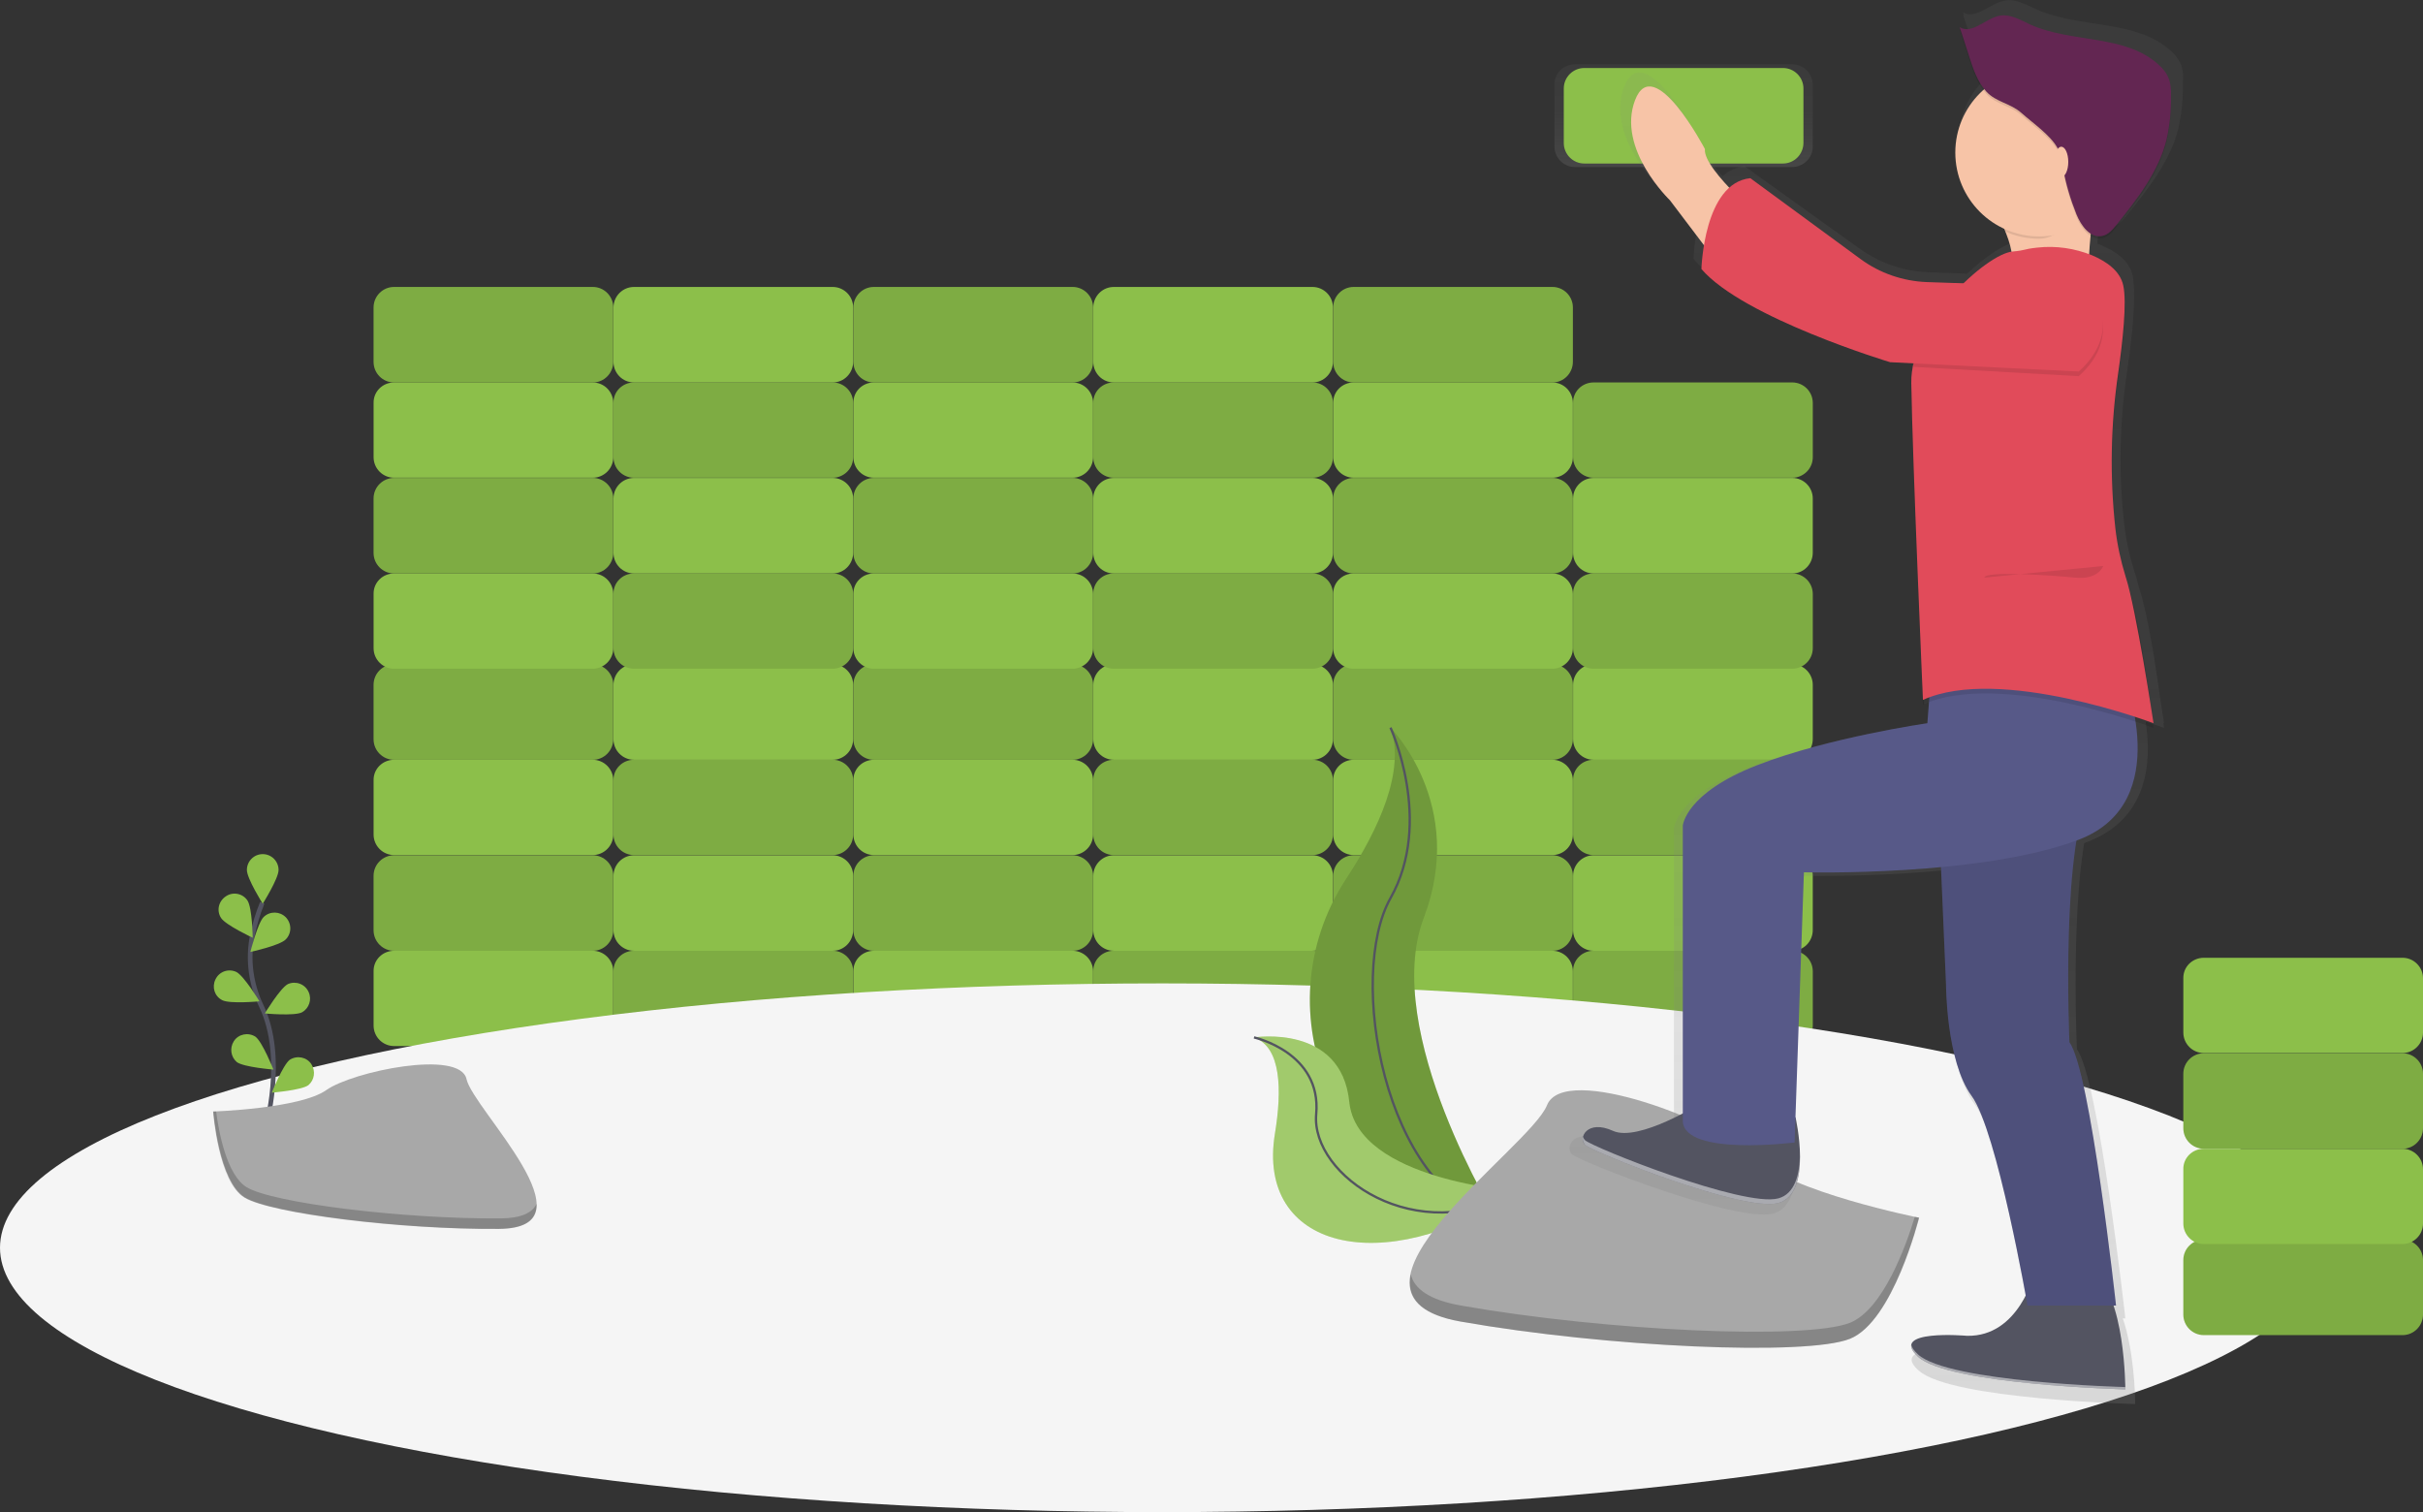 <svg version="1.1" id="Laag_1" xmlns="http://www.w3.org/2000/svg" xmlns:xlink="http://www.w3.org/1999/xlink" x="0px" y="0px"
	 viewBox="0 0 1040.3 649.2" style="enable-background:new 0 0 1040.3 649.2;" xml:space="preserve">
<rect x="0" y="0" width="1040.3" height="649.2" fill="#333333" stroke="none"/>
<style type="text/css">
	.st0{fill:#8CBF4A;}
	.st1{opacity:0.1;enable-background:new    ;}
	.st2{fill:url(#SVGID_1_);}
	.st3{fill:#F5F5F5;}
	.st4{fill:none;stroke:#535461;stroke-width:2;stroke-miterlimit:10;}
	.st5{opacity:0.2;enable-background:new    ;}
	.st6{fill:none;stroke:#535461;stroke-miterlimit:10;}
	.st7{opacity:0.2;fill:#F5F5F5;enable-background:new    ;}
	.st8{fill:#A8A8A8;}
	.st9{fill:url(#SVGID_2_);}
	.st10{fill:#F7C4A7;}
	.st11{fill:#535461;}
	.st12{fill:#575988;}
	.st13{fill:#E14B5A;}
	.st14{fill:#632652;}
	.st15{opacity:0.5;fill:#FFFFFF;enable-background:new    ;}
</style>
<title>building_blocks</title>
<path class="st0" d="M169.2,408.2h85.3c4.9,0,8.8,4,8.8,8.8v23.3c0,4.9-4,8.8-8.8,8.8h-85.3c-4.9,0-8.8-4-8.8-8.8V417
	C160.3,412.1,164.3,408.2,169.2,408.2z"/>
<path class="st0" d="M272.2,408.2h85.3c4.9,0,8.8,4,8.8,8.8v23.3c0,4.9-4,8.8-8.8,8.8h-85.3c-4.9,0-8.8-4-8.8-8.8V417
	C263.3,412.1,267.3,408.2,272.2,408.2z"/>
<path class="st1" d="M272.2,408.2h85.3c4.9,0,8.8,4,8.8,8.8v23.3c0,4.9-4,8.8-8.8,8.8h-85.3c-4.9,0-8.8-4-8.8-8.8V417
	C263.3,412.1,267.3,408.2,272.2,408.2z"/>
<path class="st0" d="M375.2,408.2h85.3c4.9,0,8.8,4,8.8,8.8v23.3c0,4.9-4,8.8-8.8,8.8h-85.3c-4.9,0-8.8-4-8.8-8.8V417
	C366.3,412.1,370.3,408.2,375.2,408.2z"/>
<path class="st0" d="M478.2,408.2h85.3c4.9,0,8.8,4,8.8,8.8v23.3c0,4.9-4,8.8-8.8,8.8h-85.3c-4.9,0-8.8-4-8.8-8.8V417
	C469.3,412.1,473.3,408.2,478.2,408.2z"/>
<path class="st1" d="M478.2,408.2h85.3c4.9,0,8.8,4,8.8,8.8v23.3c0,4.9-4,8.8-8.8,8.8h-85.3c-4.9,0-8.8-4-8.8-8.8V417
	C469.3,412.1,473.3,408.2,478.2,408.2z"/>
<path class="st0" d="M581.2,408.2h85.3c4.9,0,8.8,4,8.8,8.8v23.3c0,4.9-4,8.8-8.8,8.8h-85.3c-4.9,0-8.8-4-8.8-8.8V417
	C572.3,412.1,576.3,408.2,581.2,408.2z"/>
<path class="st0" d="M684.2,408.2h85.3c4.9,0,8.8,4,8.8,8.8v23.3c0,4.9-4,8.8-8.8,8.8h-85.3c-4.9,0-8.8-4-8.8-8.8V417
	C675.3,412.1,679.3,408.2,684.2,408.2z"/>
<path class="st1" d="M684.2,408.2h85.3c4.9,0,8.8,4,8.8,8.8v23.3c0,4.9-4,8.8-8.8,8.8h-85.3c-4.9,0-8.8-4-8.8-8.8V417
	C675.3,412.1,679.3,408.2,684.2,408.2z"/>
<path class="st0" d="M769.5,408.2h-85.3c-4.9,0-8.8-4-8.8-8.8V376c0-4.9,4-8.8,8.8-8.8h85.3c4.9,0,8.8,4,8.8,8.8v23.3
	C778.3,404.2,774.4,408.2,769.5,408.2z"/>
<path class="st0" d="M666.5,408.2h-85.3c-4.9,0-8.8-4-8.8-8.8V376c0-4.9,4-8.8,8.8-8.8h85.3c4.9,0,8.8,4,8.8,8.8v23.3
	C675.3,404.2,671.4,408.2,666.5,408.2z"/>
<path class="st1" d="M666.5,408.2h-85.3c-4.9,0-8.8-4-8.8-8.8V376c0-4.9,4-8.8,8.8-8.8h85.3c4.9,0,8.8,4,8.8,8.8v23.3
	C675.3,404.2,671.4,408.2,666.5,408.2z"/>
<path class="st0" d="M563.5,408.2h-85.3c-4.9,0-8.8-4-8.8-8.8V376c0-4.9,4-8.8,8.8-8.8h85.3c4.9,0,8.8,4,8.8,8.8v23.3
	C572.3,404.2,568.4,408.2,563.5,408.2z"/>
<path class="st0" d="M460.5,408.2h-85.3c-4.9,0-8.8-4-8.8-8.8V376c0-4.9,4-8.8,8.8-8.8h85.3c4.9,0,8.8,4,8.8,8.8v23.3
	C469.3,404.2,465.4,408.2,460.5,408.2z"/>
<path class="st1" d="M460.5,408.2h-85.3c-4.9,0-8.8-4-8.8-8.8V376c0-4.9,4-8.8,8.8-8.8h85.3c4.9,0,8.8,4,8.8,8.8v23.3
	C469.3,404.2,465.4,408.2,460.5,408.2z"/>
<path class="st0" d="M357.5,408.2h-85.3c-4.9,0-8.8-4-8.8-8.8V376c0-4.9,4-8.8,8.8-8.8h85.3c4.9,0,8.8,4,8.8,8.8v23.3
	C366.3,404.2,362.4,408.2,357.5,408.2z"/>
<path class="st0" d="M254.5,408.2h-85.3c-4.9,0-8.8-4-8.8-8.8V376c0-4.9,4-8.8,8.8-8.8h85.3c4.9,0,8.8,4,8.8,8.8v23.3
	C263.3,404.2,259.4,408.2,254.5,408.2z"/>
<path class="st1" d="M254.5,408.2h-85.3c-4.9,0-8.8-4-8.8-8.8V376c0-4.9,4-8.8,8.8-8.8h85.3c4.9,0,8.8,4,8.8,8.8v23.3
	C263.3,404.2,259.4,408.2,254.5,408.2z"/>
<path class="st0" d="M169.2,326.2h85.3c4.9,0,8.8,4,8.8,8.8v23.3c0,4.9-4,8.8-8.8,8.8h-85.3c-4.9,0-8.8-4-8.8-8.8V335
	C160.3,330.1,164.3,326.2,169.2,326.2z"/>
<path class="st0" d="M272.2,326.2h85.3c4.9,0,8.8,4,8.8,8.8v23.3c0,4.9-4,8.8-8.8,8.8h-85.3c-4.9,0-8.8-4-8.8-8.8V335
	C263.3,330.1,267.3,326.2,272.2,326.2z"/>
<path class="st1" d="M272.2,326.2h85.3c4.9,0,8.8,4,8.8,8.8v23.3c0,4.9-4,8.8-8.8,8.8h-85.3c-4.9,0-8.8-4-8.8-8.8V335
	C263.3,330.1,267.3,326.2,272.2,326.2z"/>
<path class="st0" d="M375.2,326.2h85.3c4.9,0,8.8,4,8.8,8.8v23.3c0,4.9-4,8.8-8.8,8.8h-85.3c-4.9,0-8.8-4-8.8-8.8V335
	C366.3,330.1,370.3,326.2,375.2,326.2z"/>
<path class="st0" d="M478.2,326.2h85.3c4.9,0,8.8,4,8.8,8.8v23.3c0,4.9-4,8.8-8.8,8.8h-85.3c-4.9,0-8.8-4-8.8-8.8V335
	C469.3,330.1,473.3,326.2,478.2,326.2z"/>
<path class="st1" d="M478.2,326.2h85.3c4.9,0,8.8,4,8.8,8.8v23.3c0,4.9-4,8.8-8.8,8.8h-85.3c-4.9,0-8.8-4-8.8-8.8V335
	C469.3,330.1,473.3,326.2,478.2,326.2z"/>
<path class="st0" d="M581.2,326.2h85.3c4.9,0,8.8,4,8.8,8.8v23.3c0,4.9-4,8.8-8.8,8.8h-85.3c-4.9,0-8.8-4-8.8-8.8V335
	C572.3,330.1,576.3,326.2,581.2,326.2z"/>
<path class="st0" d="M684.2,326.2h85.3c4.9,0,8.8,4,8.8,8.8v23.3c0,4.9-4,8.8-8.8,8.8h-85.3c-4.9,0-8.8-4-8.8-8.8V335
	C675.3,330.1,679.3,326.2,684.2,326.2z"/>
<path class="st1" d="M684.2,326.2h85.3c4.9,0,8.8,4,8.8,8.8v23.3c0,4.9-4,8.8-8.8,8.8h-85.3c-4.9,0-8.8-4-8.8-8.8V335
	C675.3,330.1,679.3,326.2,684.2,326.2z"/>
<path class="st0" d="M769.5,326.2h-85.3c-4.9,0-8.8-4-8.8-8.8V294c0-4.9,4-8.8,8.8-8.8h85.3c4.9,0,8.8,4,8.8,8.8v23.3
	C778.3,322.2,774.4,326.2,769.5,326.2z"/>
<path class="st0" d="M666.5,326.2h-85.3c-4.9,0-8.8-4-8.8-8.8V294c0-4.9,4-8.8,8.8-8.8h85.3c4.9,0,8.8,4,8.8,8.8v23.3
	C675.3,322.2,671.4,326.2,666.5,326.2z"/>
<path class="st1" d="M666.5,326.2h-85.3c-4.9,0-8.8-4-8.8-8.8V294c0-4.9,4-8.8,8.8-8.8h85.3c4.9,0,8.8,4,8.8,8.8v23.3
	C675.3,322.2,671.4,326.2,666.5,326.2z"/>
<path class="st0" d="M563.5,326.2h-85.3c-4.9,0-8.8-4-8.8-8.8V294c0-4.9,4-8.8,8.8-8.8h85.3c4.9,0,8.8,4,8.8,8.8v23.3
	C572.3,322.2,568.4,326.2,563.5,326.2z"/>
<path class="st0" d="M460.5,326.2h-85.3c-4.9,0-8.8-4-8.8-8.8V294c0-4.9,4-8.8,8.8-8.8h85.3c4.9,0,8.8,4,8.8,8.8v23.3
	C469.3,322.2,465.4,326.2,460.5,326.2z"/>
<path class="st1" d="M460.5,326.2h-85.3c-4.9,0-8.8-4-8.8-8.8V294c0-4.9,4-8.8,8.8-8.8h85.3c4.9,0,8.8,4,8.8,8.8v23.3
	C469.3,322.2,465.4,326.2,460.5,326.2z"/>
<path class="st0" d="M357.5,326.2h-85.3c-4.9,0-8.8-4-8.8-8.8V294c0-4.9,4-8.8,8.8-8.8h85.3c4.9,0,8.8,4,8.8,8.8v23.3
	C366.3,322.2,362.4,326.2,357.5,326.2z"/>
<path class="st0" d="M254.5,326.2h-85.3c-4.9,0-8.8-4-8.8-8.8V294c0-4.9,4-8.8,8.8-8.8h85.3c4.9,0,8.8,4,8.8,8.8v23.3
	C263.3,322.2,259.4,326.2,254.5,326.2z"/>
<path class="st1" d="M254.5,326.2h-85.3c-4.9,0-8.8-4-8.8-8.8V294c0-4.9,4-8.8,8.8-8.8h85.3c4.9,0,8.8,4,8.8,8.8v23.3
	C263.3,322.2,259.4,326.2,254.5,326.2z"/>
<path class="st0" d="M169.2,246.2h85.3c4.9,0,8.8,4,8.8,8.8v23.3c0,4.9-4,8.8-8.8,8.8h-85.3c-4.9,0-8.8-4-8.8-8.8V255
	C160.3,250.1,164.3,246.2,169.2,246.2z"/>
<path class="st0" d="M272.2,246.2h85.3c4.9,0,8.8,4,8.8,8.8v23.3c0,4.9-4,8.8-8.8,8.8h-85.3c-4.9,0-8.8-4-8.8-8.8V255
	C263.3,250.1,267.3,246.2,272.2,246.2z"/>
<path class="st1" d="M272.2,246.2h85.3c4.9,0,8.8,4,8.8,8.8v23.3c0,4.9-4,8.8-8.8,8.8h-85.3c-4.9,0-8.8-4-8.8-8.8V255
	C263.3,250.1,267.3,246.2,272.2,246.2z"/>
<path class="st0" d="M375.2,246.2h85.3c4.9,0,8.8,4,8.8,8.8v23.3c0,4.9-4,8.8-8.8,8.8h-85.3c-4.9,0-8.8-4-8.8-8.8V255
	C366.3,250.1,370.3,246.2,375.2,246.2z"/>
<path class="st0" d="M478.2,246.2h85.3c4.9,0,8.8,4,8.8,8.8v23.3c0,4.9-4,8.8-8.8,8.8h-85.3c-4.9,0-8.8-4-8.8-8.8V255
	C469.3,250.1,473.3,246.2,478.2,246.2z"/>
<path class="st1" d="M478.2,246.2h85.3c4.9,0,8.8,4,8.8,8.8v23.3c0,4.9-4,8.8-8.8,8.8h-85.3c-4.9,0-8.8-4-8.8-8.8V255
	C469.3,250.1,473.3,246.2,478.2,246.2z"/>
<path class="st0" d="M581.2,246.2h85.3c4.9,0,8.8,4,8.8,8.8v23.3c0,4.9-4,8.8-8.8,8.8h-85.3c-4.9,0-8.8-4-8.8-8.8V255
	C572.3,250.1,576.3,246.2,581.2,246.2z"/>
<path class="st0" d="M684.2,246.2h85.3c4.9,0,8.8,4,8.8,8.8v23.3c0,4.9-4,8.8-8.8,8.8h-85.3c-4.9,0-8.8-4-8.8-8.8V255
	C675.3,250.1,679.3,246.2,684.2,246.2z"/>
<path class="st1" d="M684.2,246.2h85.3c4.9,0,8.8,4,8.8,8.8v23.3c0,4.9-4,8.8-8.8,8.8h-85.3c-4.9,0-8.8-4-8.8-8.8V255
	C675.3,250.1,679.3,246.2,684.2,246.2z"/>
<path class="st0" d="M769.5,246.2h-85.3c-4.9,0-8.8-4-8.8-8.8V214c0-4.9,4-8.8,8.8-8.8h85.3c4.9,0,8.8,4,8.8,8.8v23.3
	C778.3,242.2,774.4,246.2,769.5,246.2z"/>
<path class="st0" d="M666.5,246.2h-85.3c-4.9,0-8.8-4-8.8-8.8V214c0-4.9,4-8.8,8.8-8.8h85.3c4.9,0,8.8,4,8.8,8.8v23.3
	C675.3,242.2,671.4,246.2,666.5,246.2z"/>
<path class="st1" d="M666.5,246.2h-85.3c-4.9,0-8.8-4-8.8-8.8V214c0-4.9,4-8.8,8.8-8.8h85.3c4.9,0,8.8,4,8.8,8.8v23.3
	C675.3,242.2,671.4,246.2,666.5,246.2z"/>
<path class="st0" d="M563.5,246.2h-85.3c-4.9,0-8.8-4-8.8-8.8V214c0-4.9,4-8.8,8.8-8.8h85.3c4.9,0,8.8,4,8.8,8.8v23.3
	C572.3,242.2,568.4,246.2,563.5,246.2z"/>
<path class="st0" d="M460.5,246.2h-85.3c-4.9,0-8.8-4-8.8-8.8V214c0-4.9,4-8.8,8.8-8.8h85.3c4.9,0,8.8,4,8.8,8.8v23.3
	C469.3,242.2,465.4,246.2,460.5,246.2z"/>
<path class="st1" d="M460.5,246.2h-85.3c-4.9,0-8.8-4-8.8-8.8V214c0-4.9,4-8.8,8.8-8.8h85.3c4.9,0,8.8,4,8.8,8.8v23.3
	C469.3,242.2,465.4,246.2,460.5,246.2z"/>
<path class="st0" d="M357.5,246.2h-85.3c-4.9,0-8.8-4-8.8-8.8V214c0-4.9,4-8.8,8.8-8.8h85.3c4.9,0,8.8,4,8.8,8.8v23.3
	C366.3,242.2,362.4,246.2,357.5,246.2z"/>
<path class="st0" d="M254.5,246.2h-85.3c-4.9,0-8.8-4-8.8-8.8V214c0-4.9,4-8.8,8.8-8.8h85.3c4.9,0,8.8,4,8.8,8.8v23.3
	C263.3,242.2,259.4,246.2,254.5,246.2z"/>
<path class="st1" d="M254.5,246.2h-85.3c-4.9,0-8.8-4-8.8-8.8V214c0-4.9,4-8.8,8.8-8.8h85.3c4.9,0,8.8,4,8.8,8.8v23.3
	C263.3,242.2,259.4,246.2,254.5,246.2z"/>
<path class="st0" d="M169.2,164.2h85.3c4.9,0,8.8,4,8.8,8.8v23.3c0,4.9-4,8.8-8.8,8.8h-85.3c-4.9,0-8.8-4-8.8-8.8V173
	C160.3,168.1,164.3,164.2,169.2,164.2z"/>
<path class="st0" d="M272.2,164.2h85.3c4.9,0,8.8,4,8.8,8.8v23.3c0,4.9-4,8.8-8.8,8.8h-85.3c-4.9,0-8.8-4-8.8-8.8V173
	C263.3,168.1,267.3,164.2,272.2,164.2z"/>
<path class="st1" d="M272.2,164.2h85.3c4.9,0,8.8,4,8.8,8.8v23.3c0,4.9-4,8.8-8.8,8.8h-85.3c-4.9,0-8.8-4-8.8-8.8V173
	C263.3,168.1,267.3,164.2,272.2,164.2z"/>
<path class="st0" d="M375.2,164.2h85.3c4.9,0,8.8,4,8.8,8.8v23.3c0,4.9-4,8.8-8.8,8.8h-85.3c-4.9,0-8.8-4-8.8-8.8V173
	C366.3,168.1,370.3,164.2,375.2,164.2z"/>
<path class="st0" d="M478.2,164.2h85.3c4.9,0,8.8,4,8.8,8.8v23.3c0,4.9-4,8.8-8.8,8.8h-85.3c-4.9,0-8.8-4-8.8-8.8V173
	C469.3,168.1,473.3,164.2,478.2,164.2z"/>
<path class="st1" d="M478.2,164.2h85.3c4.9,0,8.8,4,8.8,8.8v23.3c0,4.9-4,8.8-8.8,8.8h-85.3c-4.9,0-8.8-4-8.8-8.8V173
	C469.3,168.1,473.3,164.2,478.2,164.2z"/>
<path class="st0" d="M581.2,164.2h85.3c4.9,0,8.8,4,8.8,8.8v23.3c0,4.9-4,8.8-8.8,8.8h-85.3c-4.9,0-8.8-4-8.8-8.8V173
	C572.3,168.1,576.3,164.2,581.2,164.2z"/>
<path class="st0" d="M684.2,164.2h85.3c4.9,0,8.8,4,8.8,8.8v23.3c0,4.9-4,8.8-8.8,8.8h-85.3c-4.9,0-8.8-4-8.8-8.8V173
	C675.3,168.1,679.3,164.2,684.2,164.2z"/>
<path class="st1" d="M684.2,164.2h85.3c4.9,0,8.8,4,8.8,8.8v23.3c0,4.9-4,8.8-8.8,8.8h-85.3c-4.9,0-8.8-4-8.8-8.8V173
	C675.3,168.1,679.3,164.2,684.2,164.2z"/>
<linearGradient id="SVGID_1_" gradientUnits="userSpaceOnUse" x1="722.82" y1="580.25" x2="722.82" y2="624.43" gradientTransform="matrix(1 0 0 -1 0 652)">
	<stop  offset="0" style="stop-color:#808080;stop-opacity:0.25"/>
	<stop  offset="0.54" style="stop-color:#808080;stop-opacity:0.12"/>
	<stop  offset="1" style="stop-color:#808080;stop-opacity:0.1"/>
</linearGradient>
<path class="st2" d="M676.2,27.6h93.3c4.9,0,8.8,4,8.8,8.8v26.5c0,4.9-4,8.8-8.8,8.8h-93.3c-4.9,0-8.8-4-8.8-8.8V36.4
	C667.3,31.5,671.3,27.6,676.2,27.6z"/>
<path class="st0" d="M765.5,70.2h-85.3c-4.9,0-8.8-4-8.8-8.8V38c0-4.9,4-8.8,8.8-8.8h85.3c4.9,0,8.8,4,8.8,8.8v23.3
	C774.3,66.2,770.4,70.2,765.5,70.2z"/>
<path class="st0" d="M666.5,164.2h-85.3c-4.9,0-8.8-4-8.8-8.8V132c0-4.9,4-8.8,8.8-8.8h85.3c4.9,0,8.8,4,8.8,8.8v23.3
	C675.3,160.2,671.4,164.2,666.5,164.2z"/>
<path class="st1" d="M666.5,164.2h-85.3c-4.9,0-8.8-4-8.8-8.8V132c0-4.9,4-8.8,8.8-8.8h85.3c4.9,0,8.8,4,8.8,8.8v23.3
	C675.3,160.2,671.4,164.2,666.5,164.2z"/>
<path class="st0" d="M563.5,164.2h-85.3c-4.9,0-8.8-4-8.8-8.8V132c0-4.9,4-8.8,8.8-8.8h85.3c4.9,0,8.8,4,8.8,8.8v23.3
	C572.3,160.2,568.4,164.2,563.5,164.2z"/>
<path class="st0" d="M460.5,164.2h-85.3c-4.9,0-8.8-4-8.8-8.8V132c0-4.9,4-8.8,8.8-8.8h85.3c4.9,0,8.8,4,8.8,8.8v23.3
	C469.3,160.2,465.4,164.2,460.5,164.2z"/>
<path class="st1" d="M460.5,164.2h-85.3c-4.9,0-8.8-4-8.8-8.8V132c0-4.9,4-8.8,8.8-8.8h85.3c4.9,0,8.8,4,8.8,8.8v23.3
	C469.3,160.2,465.4,164.2,460.5,164.2z"/>
<path class="st0" d="M357.5,164.2h-85.3c-4.9,0-8.8-4-8.8-8.8V132c0-4.9,4-8.8,8.8-8.8h85.3c4.9,0,8.8,4,8.8,8.8v23.3
	C366.3,160.2,362.4,164.2,357.5,164.2z"/>
<path class="st0" d="M254.5,164.2h-85.3c-4.9,0-8.8-4-8.8-8.8V132c0-4.9,4-8.8,8.8-8.8h85.3c4.9,0,8.8,4,8.8,8.8v23.3
	C263.3,160.2,259.4,164.2,254.5,164.2z"/>
<path class="st1" d="M254.5,164.2h-85.3c-4.9,0-8.8-4-8.8-8.8V132c0-4.9,4-8.8,8.8-8.8h85.3c4.9,0,8.8,4,8.8,8.8v23.3
	C263.3,160.2,259.4,164.2,254.5,164.2z"/>
<ellipse class="st3" cx="499" cy="535.7" rx="499" ry="113.5"/>
<path class="st4" d="M113.9,484.7c0,0,9-30.4-1.7-52.8c-4.5-9.4-5.9-19.9-3.9-30.1c1-4.8,2.4-9.6,4.3-14.2"/>
<path class="st0" d="M106,373.5c0,3.7,6.8,14.5,6.8,14.5s6.8-10.8,6.8-14.5c0-3.7-3-6.8-6.8-6.8S106,369.8,106,373.5z"/>
<path class="st0" d="M94.9,394.1c2,3.1,13.6,8.5,13.6,8.5s-0.2-12.7-2.2-15.9c-2-3.1-6.2-4-9.3-1.9C93.8,386.9,92.9,391,94.9,394.1
	L94.9,394.1z"/>
<path class="st0" d="M95.4,429.4c3.3,1.7,16,0.5,16,0.5s-6.6-10.9-9.9-12.6c-3.4-1.6-7.4-0.2-9,3.2
	C90.9,423.8,92.1,427.7,95.4,429.4L95.4,429.4z"/>
<path class="st0" d="M101.7,456c3,2.2,15.7,3.2,15.7,3.2s-4.7-11.8-7.7-14.1c-3.1-2-7.3-1.2-9.3,1.9C98.5,450,99.1,453.8,101.7,456
	L101.7,456z"/>
<path class="st0" d="M122.6,403.4c-2.7,2.6-15.1,5.3-15.1,5.3s3.1-12.4,5.7-15c2.7-2.6,6.9-2.5,9.5,0.1
	C125.3,396.5,125.3,400.8,122.6,403.4L122.6,403.4z"/>
<path class="st0" d="M129.7,434.6c-3.3,1.7-16,0.5-16,0.5s6.6-10.9,9.9-12.6c3.4-1.5,7.4,0,8.9,3.4
	C134,429.1,132.7,432.9,129.7,434.6z"/>
<path class="st0" d="M132.4,465.9c-3,2.2-15.7,3.2-15.7,3.2s4.7-11.8,7.7-14.1c3.1-2,7.3-1.2,9.3,1.9
	C135.6,459.9,135,463.7,132.4,465.9L132.4,465.9z"/>
<path class="st0" d="M597,312.4c0,0,32.9,32.9,14.3,81.7c-18.6,48.8,31.8,130,31.8,130s-0.5-0.1-1.5-0.3
	c-67.6-12-101.1-89.2-63.6-146.6C592,355.9,603.5,330.8,597,312.4z"/>
<path class="st5" d="M597,312.4c0,0,32.9,32.9,14.3,81.7c-18.6,48.8,31.8,130,31.8,130s-0.5-0.1-1.5-0.3
	c-67.6-12-101.1-89.2-63.6-146.6C592,355.9,603.5,330.8,597,312.4z"/>
<path class="st6" d="M597,312.4c0,0,18.6,40.3,0,73.2c-18.6,32.9-3.2,125.2,46.2,138.4"/>
<path class="st0" d="M538.4,445.4c0,0,37.5-6,40.9,27.7c3.4,33.7,72.2,38.3,72.2,38.3l-1.3,0.9c-56.8,37.3-111,23.7-102.8-25.7
	C550.4,468.1,550.2,449.6,538.4,445.4z"/>
<path class="st7" d="M538.4,445.4c0,0,37.5-6,40.9,27.7c3.4,33.7,72.2,38.3,72.2,38.3l-1.3,0.9c-56.8,37.3-111,23.7-102.8-25.7
	C550.4,468.1,550.2,449.6,538.4,445.4z"/>
<path class="st6" d="M538.4,445.4c0,0,29.1,6.4,26.7,32.9s43.3,58.2,86.4,33.1"/>
<path class="st8" d="M823.9,522.8c0,0-55.7-11.1-70.6-26s-81.7-40.8-89.1-22.3c-7.4,18.6-100.3,81.7-37.1,92.9
	c63.2,11.1,148.5,14.8,167.1,7.4C812.8,567.4,823.9,522.8,823.9,522.8z"/>
<path class="st5" d="M627.2,560.5c63.1,11.1,148.5,14.8,167.1,7.4c14.1-5.7,24-32.8,27.8-45.5l1.9,0.4c0,0-11.1,44.6-29.7,52
	c-18.6,7.4-104,3.7-167.1-7.4c-18.2-3.2-23.4-10.8-21.5-20.3C607.2,553.3,613.6,558.1,627.2,560.5z"/>
<linearGradient id="SVGID_2_" gradientUnits="userSpaceOnUse" x1="885.623" y1="-76.33" x2="885.623" y2="526.594" gradientTransform="matrix(1 0 0 -1 -79.84 526.58)">
	<stop  offset="0" style="stop-color:#808080;stop-opacity:0.25"/>
	<stop  offset="0.54" style="stop-color:#808080;stop-opacity:0.12"/>
	<stop  offset="1" style="stop-color:#808080;stop-opacity:0.1"/>
</linearGradient>
<path class="st9" d="M936.6,28.2c-1-2.5-2.6-4.7-4.6-6.4c-15-13.6-39.1-9.5-57.7-17.8c-4.3-1.9-8.7-4.6-13.3-3.8
	c-6.5,1-12.5,8.4-18.2,5.1l0.4,1.2l-0.4-0.2l4.2,12.7c1.6,4.9,3.3,9.9,6.4,13.9C838.3,46,836.7,69,849.9,84.2
	c3.4,3.9,7.6,7,12.3,9.2c0.2,0.4,0.4,0.9,0.6,1.3l0.5,0.2c1.2,2.8,2.1,5.8,2.7,8.8c-4.8,0.7-13.2,6-21.4,13.8l-16.5-0.6
	c-10.7-0.4-21-3.9-29.6-10.1l-49.4-35.4c-3.5,0.3-6.8,1.8-9.5,4.2c-6.1-6.4-11.3-13-10.9-17c0,0-22.9-42.9-31.3-21.5
	c-8.3,21.5,15.6,44,15.6,44l15.2,19.7c-0.6,3.5-1,6.9-1.1,10.4c18.8,21.5,84.4,40.9,84.4,40.9l10.2,0.5l0.1,0.5
	c-0.6,2.7-0.9,5.4-0.9,8.2c0,0.4,0,0.8,0,1.2s0,0.5,0,0.8c0.5,34.2,5.2,139,5.2,139c0.9-0.4,1.9-0.8,2.8-1.1l-0.7,9.3
	c0,0-43.8,6.1-76.1,18.4c-32.3,12.3-33.4,26.6-33.4,26.6v126.3c-9.2,4.7-23.8,11-31.3,7.6c-8.1-3.6-12.6-0.6-13.4,2.6l0,0
	c-0.2,0.6-0.2,1.3,0,1.9l0,0c0.1,0.3,0.2,0.6,0.3,0.8v0.1c0.1,0.3,0.3,0.5,0.5,0.7c3.1,3.1,70.9,29.6,86.5,25.5
	c0.5-0.1,1-0.3,1.4-0.5c0.2-0.1,0.3-0.1,0.4-0.2c0.1-0.1,0.6-0.3,0.8-0.4c0.3-0.2,0.3-0.2,0.5-0.3s0.5-0.3,0.7-0.5
	c0.2-0.2,0.3-0.3,0.4-0.4s0.4-0.3,0.6-0.5s0.3-0.3,0.4-0.5s0.4-0.4,0.5-0.6s0.2-0.3,0.3-0.5c0.1-0.2,0.3-0.5,0.5-0.7
	s0.2-0.3,0.3-0.5c0.1-0.2,0.3-0.5,0.4-0.8c0.1-0.3,0.2-0.3,0.2-0.5c0.1-0.2,0.2-0.6,0.4-0.9s0.1-0.3,0.2-0.5c0.1-0.2,0.2-0.6,0.3-1
	c0-0.2,0.1-0.3,0.1-0.5c0.1-0.3,0.2-0.7,0.3-1c0-0.2,0.1-0.3,0.1-0.5c0.1-0.4,0.2-0.8,0.2-1.1c0-0.1,0-0.3,0.1-0.4
	c0.1-0.4,0.1-0.8,0.2-1.2v-0.4c0.1-0.5,0.1-0.9,0.1-1.3v-0.3c0-0.5,0.1-1,0.1-1.5v-0.2c0-0.5,0-1,0-1.6v-0.1c0-6.1-0.7-12.2-2-18.1
	l0,0l3.9-107.5c20.5,0.3,41-0.4,61.4-2.3l2.2,51.3c0,0,0,33.7,11.5,49.1c9.8,13.1,21.2,71.2,24.2,87.6c-4.2,8-12.3,18-26.3,17.7
	c0,0-26.4-2.3-24.9,5l0,0c0,0.2,0.1,0.4,0.2,0.6l0,0c0.1,0.2,0.2,0.4,0.3,0.6l0,0c0.1,0.2,0.2,0.4,0.4,0.6l0.1,0.1
	c0.2,0.2,0.3,0.4,0.5,0.7v0c0.2,0.2,0.4,0.4,0.6,0.6l0.2,0.2c0.2,0.2,0.5,0.5,0.8,0.7c13.6,12.3,92.8,14.3,92.8,14.3v-0.3
	c0-0.1,0-0.2,0-0.3l0,0c0-3.5-0.5-22.2-5.3-36.2h1.1c0,0-11.5-103.2-20.8-115.5c0,0-2.5-54.4,3.1-88.5l1-0.4
	c26.3-9.8,28.2-34,25.4-51.8c5,1.6,7.9,2.7,7.9,2.7s-0.1-0.8-0.3-2.1l0.3,0.1c0,0-0.5-3.2-1.3-8.3c-1.9-13.9-5.5-38.3-9.4-49.8
	c-0.6-2.5-1.2-4.7-1.8-6.3c-2.2-6.9-3.8-14-4.6-21.2c-1.1-9.3-1.6-18.8-1.6-28.2c0.1-12.6,1-25.1,2.9-37.6c1.6-10.9,3-23.2,2.9-31.9
	c0.1-3-0.1-6-0.6-9c-1.4-6.4-7.5-10.5-13.9-13.1c-0.4-0.2-0.8-0.3-1.2-0.5c0.2-2.4,0.4-5.1,0.6-8c1.5,1.1,3.5,1.5,5.3,1.1
	c2.8-0.6,4.7-2.9,6.5-5c9.2-11.4,18.7-23.2,22.3-37.3c1.4-6.3,2.1-12.7,2-19.2c0-0.4,0-0.7,0-1.1C937.5,32.9,937.3,30.5,936.6,28.2z
	"/>
<path class="st10" d="M852.5,83.5c0,0,14,21,11,31s33,4,33,4s1-39,8-48S852.5,83.5,852.5,83.5z"/>
<path class="st10" d="M760,97c0,0-29-24-28-33c0,0-22-42-30-21s15,43,15,43l28,37L760,97z"/>
<path class="st11" d="M730.5,473.5c0,0-27,17-38,12s-15,3-12,6s68,29,83,25s7.4-36.8,7.4-36.8L730.5,473.5z"/>
<path class="st11" d="M873.5,546.5c0,0-6.5,27.5-29,27c0,0-34-3-21,9s89,14,89,14s0-41-14-50S873.5,546.5,873.5,546.5z"/>
<path class="st12" d="M832.5,352.5l3,70c0,0,0,33,11,48s24,90,24,90h38c0,0-11-101-20-113c0,0-4-89,10-109L832.5,352.5z"/>
<path class="st1" d="M832.5,352.5l3,70c0,0,0,33,11,48s24,90,24,90h38c0,0-11-101-20-113c0,0-4-89,10-109L832.5,352.5z"/>
<path class="st12" d="M911.5,289.5c0,0,23,55-19,71s-118,14-118,14l-4,116c0,0-47,6-48-9v-127c0,0,1-14,32-26s73-18,73-18l2-26
	L911.5,289.5z"/>
<path class="st1" d="M874.7,108.3c8-0.9,16.1,0.3,23.5,3.3c6.1,2.6,12,6.6,13.4,12.9c1.6,7.4-0.2,23.9-2.2,37.9
	c-3.2,22-3.6,44.2-1.2,66.3c1,9.2,2.5,17.2,4.4,20.8c6,11,12,63,12,63s-66-25-99-10c0,0-4.5-102.5-5-136
	C820.1,140.6,853,111,864,110C870.4,109.4,868.2,109,874.7,108.3z"/>
<path class="st13" d="M874.7,106.3c8-0.9,16.1,0.3,23.5,3.3c6.1,2.6,12,6.6,13.4,12.9c1.6,7.4-0.2,23.9-2.2,37.9
	c-3.2,22-3.6,44.2-1.2,66.3c0.8,7.1,2.3,14,4.4,20.8c4.5,13.5,12,63,12,63s-66-25-99-10c0,0-4.5-102.5-5-136
	C820.1,138.6,853,109,864,108C870.4,107.4,868.2,107,874.7,106.3z"/>
<path class="st1" d="M892.5,161.5l-71-4c0,0-4.5-34.8,5.7-34.4l70.3,2.4C897.5,125.5,912.5,143.5,892.5,161.5z"/>
<path class="st13" d="M892.5,159.5l-81-4c0,0-63-19-81-40c0,0,1-37,21-39l47.3,34.7c8.3,6.1,18.2,9.5,28.4,9.9l70.3,2.4
	C897.5,123.5,912.5,141.5,892.5,159.5z"/>
<path class="st1" d="M896,88c1.2-9.5,5.5-12.6,8.5-16.5c7-9-52,13-52,13c3.1,4.7,5.7,9.6,8,14.7c4.7,2.2,9.8,3.3,15,3.3
	C884.2,102.5,889.8,93.1,896,88z"/>
<circle class="st10" cx="875.5" cy="65.5" r="36"/>
<path class="st1" d="M852.8,40.3c-3.8-4.2-5.7-9.8-7.4-15.2l-4-12.4c5.4,3.2,11.2-4,17.4-5c4.4-0.7,8.7,1.9,12.8,3.8
	c17.8,8.1,41,4.1,55.3,17.4c2,1.7,3.5,3.8,4.4,6.2c0.7,2.3,0.9,4.6,0.8,7c0.1,6.3-0.5,12.6-1.9,18.8c-3.4,13.8-12.5,25.4-21.4,36.5
	c-1.7,2.1-3.6,4.4-6.2,4.9c-5.2,1.1-9.1-4.4-11.1-9.3c-2.6-6.5-4.6-13.2-5.8-20.1c-0.5-2.9-0.9-5.9-2.4-8.5
	c-3.1-5.5-10.7-10.7-15.4-14.9S857,44.9,852.8,40.3z"/>
<path class="st14" d="M852.8,39.3c-3.8-4.2-5.7-9.8-7.4-15.2l-4-12.4c5.4,3.2,11.2-4,17.4-5c4.4-0.7,8.7,1.9,12.8,3.8
	c17.8,8.1,41,4.1,55.3,17.4c2,1.7,3.5,3.8,4.4,6.2c0.7,2.3,0.9,4.6,0.8,7c0.1,6.3-0.5,12.6-1.9,18.8c-3.4,13.8-12.5,25.4-21.4,36.5
	c-1.7,2.1-3.6,4.4-6.2,4.9c-5.2,1.1-9.1-4.4-11.1-9.3c-2.6-6.5-4.6-13.2-5.8-20.1c-0.5-2.9-0.9-5.9-2.4-8.5
	c-3.1-5.5-10.7-10.7-15.4-14.9S857,43.9,852.8,39.3z"/>
<ellipse class="st10" cx="885" cy="69.5" rx="3" ry="6.5"/>
<path class="st1" d="M903,243c0,0-2,6-12,5s-39-3-39,0"/>
<path class="st15" d="M823.5,581.5c-1.8-1.7-2.7-3-2.9-4.2c-0.3,1.3,0.5,3,2.9,5.2c13,12,89,14,89,14s0-0.3,0-1
	C912,595.5,836.5,593.5,823.5,581.5z"/>
<path class="st15" d="M763.5,514.5c-15,4-80-22-83-25c-0.4-0.4-0.7-0.9-0.8-1.5c-0.4,1.2,0,2.5,0.8,3.5c3,3,68,29,83,25
	c7.7-2.1,9.4-11.7,9.3-20.6C772.7,504.2,770.6,512.6,763.5,514.5z"/>
<path class="st8" d="M91.5,477.2c0,0,37.3-1.2,48.6-9.2s57.4-17.6,60.2-4.7s56.1,63.9,13.9,64.3S116.3,521,105,514.2
	S91.5,477.2,91.5,477.2z"/>
<path class="st5" d="M215,523.1c-42.1,0.3-97.9-6.6-109.1-13.4c-8.6-5.2-12-23.9-13.1-32.5h-1.2c0,0,2.4,30.1,13.6,36.9
	s67,13.8,109.1,13.5c12.2-0.1,16.4-4.4,16.1-10.8C228.6,520.6,224,523,215,523.1z"/>
<path class="st0" d="M1031.5,573.2h-85.3c-4.9,0-8.8-4-8.8-8.8V541c0-4.9,4-8.8,8.8-8.8h85.3c4.9,0,8.8,4,8.8,8.8v23.3
	C1040.3,569.2,1036.4,573.2,1031.5,573.2z"/>
<path class="st1" d="M1031.5,573.2h-85.3c-4.9,0-8.8-4-8.8-8.8V541c0-4.9,4-8.8,8.8-8.8h85.3c4.9,0,8.8,4,8.8,8.8v23.3
	C1040.3,569.2,1036.4,573.2,1031.5,573.2z"/>
<path class="st0" d="M946.2,493.2h85.3c4.9,0,8.8,4,8.8,8.8v23.3c0,4.9-4,8.8-8.8,8.8h-85.3c-4.9,0-8.8-4-8.8-8.8V502
	C937.3,497.1,941.3,493.2,946.2,493.2z"/>
<path class="st0" d="M1031.5,493.2h-85.3c-4.9,0-8.8-4-8.8-8.8V461c0-4.9,4-8.8,8.8-8.8h85.3c4.9,0,8.8,4,8.8,8.8v23.3
	C1040.3,489.2,1036.4,493.2,1031.5,493.2z"/>
<path class="st1" d="M1031.5,493.2h-85.3c-4.9,0-8.8-4-8.8-8.8V461c0-4.9,4-8.8,8.8-8.8h85.3c4.9,0,8.8,4,8.8,8.8v23.3
	C1040.3,489.2,1036.4,493.2,1031.5,493.2z"/>
<path class="st0" d="M946.2,411.2h85.3c4.9,0,8.8,4,8.8,8.8v23.3c0,4.9-4,8.8-8.8,8.8h-85.3c-4.9,0-8.8-4-8.8-8.8V420
	C937.3,415.1,941.3,411.2,946.2,411.2z"/>
</svg>
